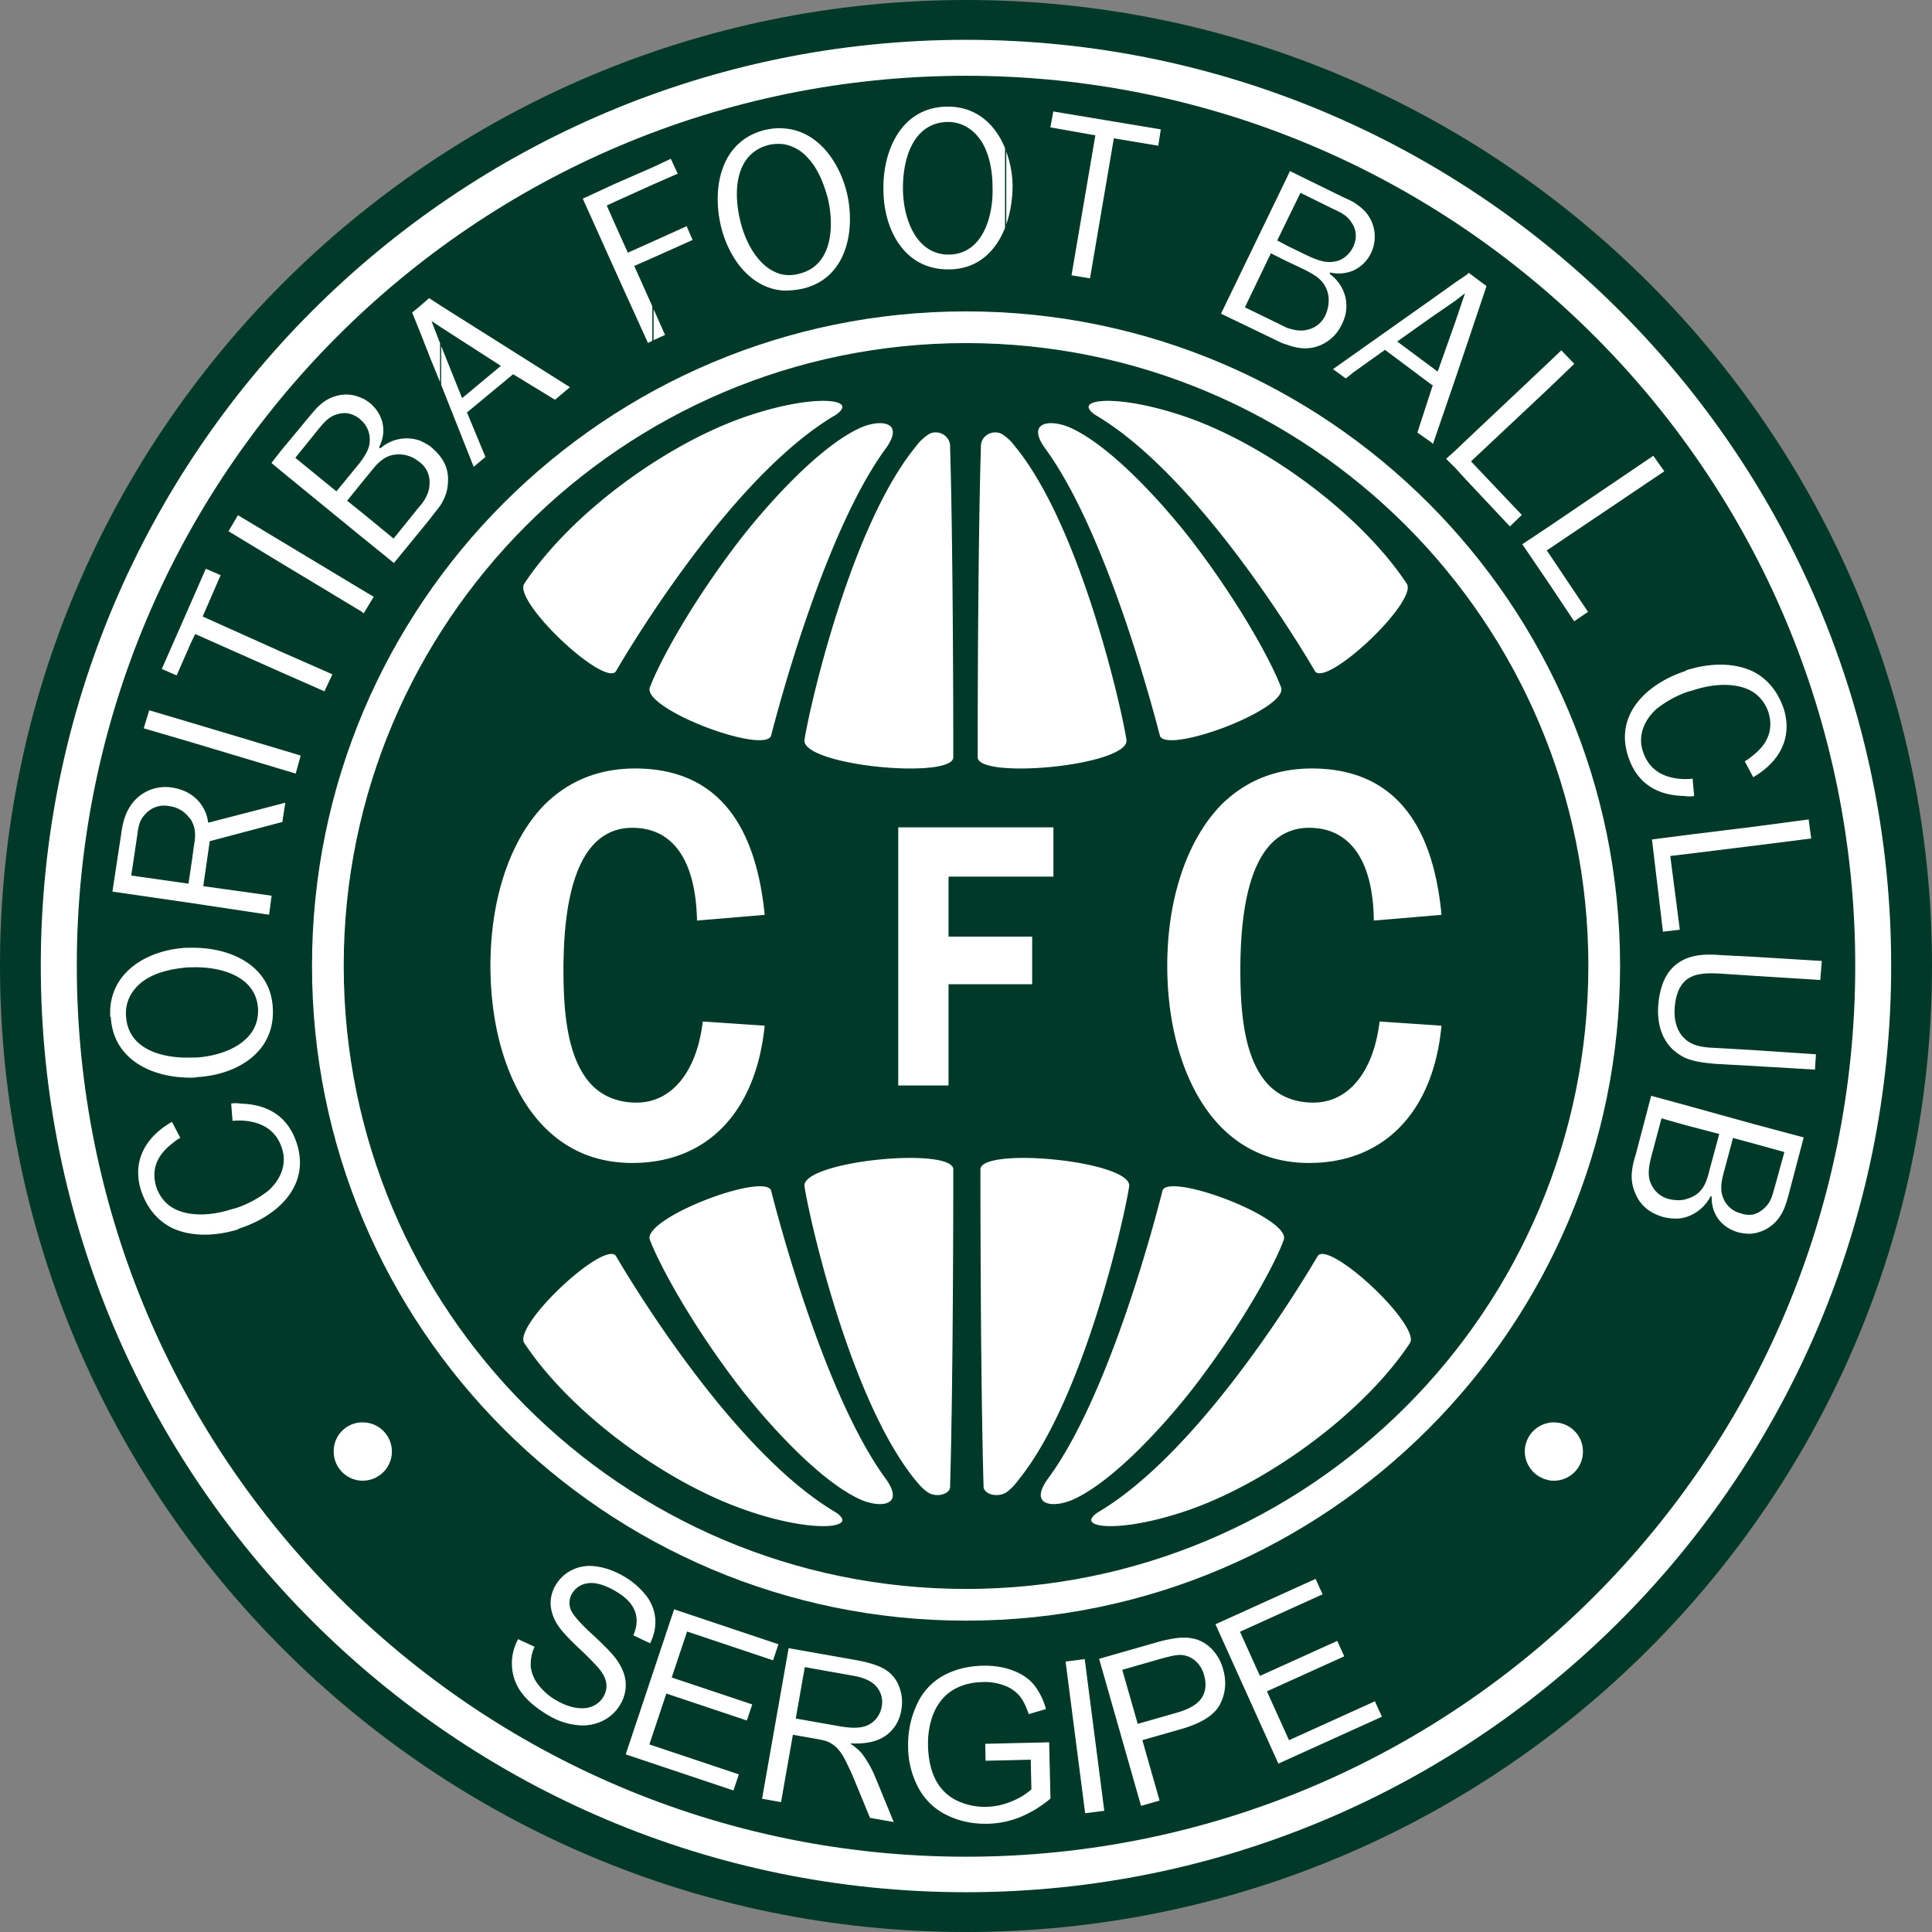 <svg xmlns="http://www.w3.org/2000/svg" width="500" height="500" fill="none"><rect width="100%" height="100%" fill="#808080" stroke="none"/><path fill="#003928" fill-rule="evenodd" d="M250.02 500C388.02 500 500 388 500 249.94 500 111.99 388.03 0 250.02 0 111.98 0 0 112 0 249.94 0 388 111.98 500 250.02 500Z" clip-rule="evenodd"/><path fill="#fff" fill-rule="evenodd" stroke="#003928" stroke-width=".29" d="M250 489.85c132.25 0 239.58-107.47 239.58-239.91 0-132.3-107.32-239.78-239.57-239.78-132.27 0-239.6 107.47-239.6 239.78 0 132.44 107.33 239.91 239.6 239.91Z" clip-rule="evenodd"/><path fill="#003928" fill-rule="evenodd" stroke="#003928" stroke-width=".29" d="M250.02 480.37c127.04 0 229.97-103.22 229.97-230.44 0-127.1-102.93-230.17-229.97-230.17-127.07 0-230 103.07-230 230.17 0 127.22 102.93 230.44 230 230.44Z" clip-rule="evenodd"/><path fill="#fff" fill-rule="evenodd" stroke="#003928" stroke-width=".29" d="M250.02 419.57c93.46 0 169.4-75.9 169.4-169.63 0-93.61-75.94-169.5-169.4-169.5-93.49 0-169.42 75.89-169.42 169.5 0 93.73 75.93 169.63 169.42 169.63Z" clip-rule="evenodd"/><path fill="#003928" fill-rule="evenodd" stroke="#003928" stroke-width=".29" d="M250.02 411.07c88.8 0 160.9-72.06 160.9-161.13 0-88.8-72.1-161-160.9-161-88.82 0-160.92 72.2-160.92 161 0 89.07 72.1 161.13 160.92 161.13Z" clip-rule="evenodd"/><path fill="#fff" fill-rule="evenodd" stroke="#003928" stroke-width=".29" d="M355.4 238.4c-.13-15.5-6.03-24.02-16.58-24.02-11.66 0-17.67 12.36-17.67 36.65 0 10.98.95 23.19 7.38 29.78 2.88 2.88 6.72 4.4 11.38 4.4 9.04 0 15.48-7.97 17-21l16.3 1.1c-2.04 22.5-14.93 35.81-34.4 35.81-8.9 0-16.58-3.01-22.75-9.2-8.9-8.91-14.12-24.28-14.12-41.99 0-17.57 5.22-32.8 14.13-41.86 6.3-6.18 14.1-9.33 23.43-9.33 20 0 31.39 12.76 33.72 38.16l-17.83 1.5ZM245.62 227v15.24h21.65v12.63h-21.65v26.2h-13.3v-67.1h40.45v13.04h-27.15ZM180.24 238.4c-.28-15.5-6.03-24.02-16.59-24.02-11.65 0-17.68 12.36-17.68 36.65 0 10.98.97 23.19 7.4 29.78 2.88 2.88 6.72 4.4 11.38 4.4 9.05 0 15.49-7.97 17-21l16.3 1.1c-2.19 22.5-14.94 35.81-34.4 35.81-8.9 0-16.58-3.01-22.75-9.2-8.9-8.91-14.12-24.28-14.12-41.99 0-17.57 5.21-32.8 14.12-41.86 6.3-6.18 14.12-9.33 23.44-9.33 20.01 0 31.25 12.76 33.72 38.16l-17.82 1.5ZM49.63 250.49h-.83c-3.7.28-7.94 1.1-11.11 3.16-3.15 2.06-5.2 5.35-4.93 9.2.41 8.77 9.6 10.97 16.87 10.7h1.09c7-.42 16.44-3.85 15.9-12.63-.56-8.38-10.01-10.7-17-10.43Zm0 28.55c-9.88.13-20.43-4.4-21.1-15.79-.16 0-.16-.13-.16-.27v-1.52c.42-10.42 10.14-15.77 19.74-16.32h1.52c9.73-.14 20.41 4.39 21.1 15.5.82 11.8-9.46 17.71-19.74 18.26-.55.14-.96.14-1.36.14ZM49.63 212.88a3.5 3.5 0 0 0-.83-1.24 7.43 7.43 0 0 0-5.07-2.88 6.33 6.33 0 0 0-6.04 2.06c-1.5 1.51-1.77 3.3-2.04 5.49l-1.52 10.15 14.53 2.06.97-6.58.4-3.02c.41-2.2.55-4.12-.4-6.04Zm22.88-4.94 1.5-.41-.82 5.35-.68.14-18.1 4.8-1.64 11.39 17.69 2.47-.7 5.22-20.13-3.03-20.7-3.01 2.32-15.24c.42-3.29 1.37-6.44 3.84-8.92a10.96 10.96 0 0 1 9.46-3.02c1.91.28 3.7.96 5.08 1.92a10.35 10.35 0 0 1 4.37 7.14l18.51-4.8ZM49.64 192.29l-12.62-3.7 1.5-4.95 11.12 3.3 22.88 6.85 5.48 1.65-1.37 4.94-4.11-1.23-22.88-6.86ZM49.64 166.21l-3.85 8.78-4.11-1.78 7.96-18.11 3.55-8.1 4.1 1.78-4.65 10.7 19.88 8.93 13.7 6.03-2.18 4.67-11.52-5.08-21.93-9.75-.95 1.93ZM72.51 145.76l-13.57-8.23 2.6-4.4 10.97 6.6 20.97 12.62 3.43 2.05-2.74 4.54-.7-.55-20.96-12.63ZM72.51 121.89l-2.46-2.06 2.46-3.16 7.4-8.92c2.06-2.47 3.7-4.4 6.85-5.35a9.4 9.4 0 0 1 6.72.41c.82.27 1.65.83 2.33 1.37 3.58 3.02 4.53 7.41 2.47 11.53l.14.14a10.48 10.48 0 0 1 10.41-1.92c.82.41 1.65.82 2.47 1.37.28.14.41.41.68.55.7.69 1.5 1.37 2.06 2.2a9.46 9.46 0 0 1 2.05 6.3c0 2.62-.81 4.68-2.05 6.6-.68.96-1.5 1.92-2.33 3.02l-.41.54-2.47 3.02-6.86 8.38-8.49-6.87-20.97-17.15Zm36.32-1.92c-.14-.14-.27-.28-.4-.28a7.92 7.92 0 0 0-6.85-1.78c-2.48.55-4.12 2.47-5.63 4.4l-2.47 3-3.43 4.26 3.43 2.75 8.36 6.86 6.3-7.82c.28-.28.42-.55.7-.82 1.24-1.51 2.18-3.44 2.18-5.36a6.26 6.26 0 0 0-2.19-5.21Zm-15.35-10.98a9.16 9.16 0 0 1-.4-.41c-1.93-1.52-3.84-1.93-6.18-1.1-1.92.68-3.14 2.19-4.39 3.7l-5.88 7.28 10.41 8.5 5.07-6.17c.41-.54.96-1.1 1.37-1.78 1.1-1.51 2.06-3.16 2.06-4.95a6.4 6.4 0 0 0-2.06-5.08ZM93.48 383.34a7.68 7.68 0 0 1-7.26-7.69 7.58 7.58 0 0 1 7.26-7.68h.4a7.68 7.68 0 1 1 0 15.37h-.4Z" clip-rule="evenodd"/><path fill="#fff" fill-rule="evenodd" d="m108.82 86.6-2.33-5.76 2.33-1.92 2.2-1.93.27.14 2.74 1.79 33.72 21.27-4.11 3.43-10.83-6.59-11.78 9.75 4.78 11.53-3.28 2.74-8.5-21.42-2.74-6.71-2.47-6.32Zm5.21-1.78-2.06-1.38 2.06 5.36 5.62 14 9.73-8.1-15.35-9.88Z" clip-rule="evenodd"/><path stroke="#003928" stroke-width=".29" d="m114.03 99.63 8.5 21.42 3.28-2.74-4.78-11.53 11.78-9.75 10.83 6.6 4.11-3.44-33.72-21.27-2.74-1.79-.28-.14-2.19 1.93-2.33 1.92 2.33 5.76 2.47 6.32 2.74 6.71Zm0 0V88.8m0 0-2.06-5.36 2.06 1.38 15.35 9.88-9.73 8.1-5.62-14Z"/><path fill="#fff" fill-rule="evenodd" stroke="#003928" stroke-width=".29" d="m169.01 47.9-9.73 4.4-2.06.96 2.06 4.67 3.28 7.27 6.45-2.89 8.77-3.97 1.65 3.84L169 66.85l-4.66 2.05L169 79.33v8.93l-1.38.69-8.35-18.4-8.64-19.21 8.64-3.99 9.73-4.25 4.67-2.2 1.91 4.12-6.58 2.89Z" clip-rule="evenodd"/><path fill="#fff" fill-rule="evenodd" stroke="#003928" stroke-width=".29" d="M169 88.26v-8.93l3.3 7.41-3.3 1.52ZM202.85 37.47a11.52 11.52 0 0 0-3.7.14c-9.05 2.2-9.19 12.49-7.4 19.62 1.37 5.77 5.08 12.63 11.1 13.73 1.24.14 2.6.14 3.97-.27 8.64-2.07 8.92-12.5 7.27-19.35-.96-3.57-2.47-7.55-5.07-10.3a10.56 10.56 0 0 0-6.17-3.57Zm0 37.88c-8.63-.54-14.4-8.36-16.44-16.88-2.33-10.02 0-22.1 11.5-24.98 1.8-.4 3.43-.55 4.94-.4 8.64.54 14.39 8.37 16.45 16.73 2.32 9.75 0 22.24-11.38 24.99-1.78.4-3.43.54-5.07.54ZM245.34 31.7h-.13c-9.18.28-11.52 10.16-11.38 17.57.14 7 3.16 16.33 11.51 16.47h.42c8.77-.27 11.24-10.43 10.96-17.43 0-3.7-.69-7.96-2.6-11.25-1.92-3.16-4.93-5.35-8.78-5.35Zm0 38.16c-11.37 0-16.72-10.3-16.85-20.45-.28-10.3 4.52-21.69 16.45-21.96h.4c7.54 0 12.49 4.8 14.95 10.98v20.45c-2.33 6.04-7 10.84-14.4 10.98h-.55ZM277.14 71.37l6.17-36.23-11.65-2.06.82-4.4 28.1 4.68-.7 4.52-11.5-1.92-6.17 36.24-5.07-.83Z" clip-rule="evenodd"/><path fill="#fff" fill-rule="evenodd" stroke="#003928" stroke-width=".29" d="M260.28 58.88V38.43a27.09 27.09 0 0 1 1.92 9.48c0 3.57-.55 7.41-1.92 10.97ZM333.07 57.37l-2.33 4.8 2.33 1.24 4.8 2.34c2.32 1.1 4.93 2.33 7.53 1.78 2.06-.28 3.84-1.92 4.67-3.7.13-.15.13-.42.27-.7a5.74 5.74 0 0 0-.7-5.48c-1.08-1.79-2.87-2.61-4.65-3.43l-8.36-4.12-3.56 7.27Zm17.27 12.76a9.91 9.91 0 0 1-6.03.56v.14c4.12 3.15 5.48 8.37 3.15 13.03a10.84 10.84 0 0 1-7.4 6.18c-2.61.55-4.8.13-7-.69-1.1-.27-2.18-.82-3.28-1.37l-13.98-6.73 17.27-35.68.68-1.5 13.98 6.85c.96.42 1.79.83 2.6 1.24 1.65 1.1 3.16 2.2 4.26 4.11a9.93 9.93 0 0 1 .4 9.2 9.6 9.6 0 0 1-4.65 4.66Zm-17.27-2.33-4.1-2.05-6.6 13.72 9.05 4.4 1.65.82c1.63.54 3.42.96 5.07.54a6.51 6.51 0 0 0 4.8-3.84c.97-2.19 1.1-4.94 0-7-1.1-2.33-3.43-3.43-5.5-4.53l-4.37-2.06ZM370.35 114.6l-3.7-2.6 3.7-11.4.28-.82-.28-.14-11.92-8.92-8.08 5.76-2.06 1.65-3.56-2.6 5.62-3.98 20-14.14 6.17-4.4 3.02-2.06.54-.54 4.8 3.57-5.34 15.92-3.02 8.92-5.61 16.34-.56-.56Zm0-19.9 1.65 1.24 4.52-12.76 2.33-6.87-2.33 1.79-6.17 4.25-8.5 6.04 8.5 6.32ZM376.51 121.2l-2.46-2.47 2.46-2.2 3.02-2.88 21.24-20.04 3.3-3.15 3.56 3.7-6.86 6.59-19.87 18.66 13.15 13.86-3.29 3.17-11.23-11.95-3.02-3.3ZM400.77 383.2a7.76 7.76 0 0 1-6.3-7.55 7.67 7.67 0 0 1 6.3-7.55c.42-.13.82-.13 1.37-.13a7.66 7.66 0 0 1 7.67 7.68 7.66 7.66 0 0 1-7.67 7.7c-.55 0-.95 0-1.37-.15ZM400.77 136.15l-7 4.66 7 10.3 6.58 9.88 3.83-2.6-10.41-15.52-.28-.41.28-.14 30.16-20.31-3.02-4.25-27.14 18.39ZM435.86 291.24l-5.76-1.64-2.6 9.74c-.55 2.2-1.09 4.8-.13 6.86a6.72 6.72 0 0 0 4.65 3.99c1.23.27 2.6.4 3.84.13 1.1-.27 2.2-.68 3.15-1.37 2.06-1.51 2.73-3.97 3.3-6.31l2.45-9.06-8.9-2.34Zm17.81 22.93a6.3 6.3 0 0 0 3.02-1.8c1.51-1.36 1.92-3.29 2.47-5.2l2.46-8.92-7.95-2.2-5.07-1.37-2.05 7.68c-.68 2.47-1.5 5.22-.42 7.69a6.42 6.42 0 0 0 4.53 3.85c1.1.4 2.05.4 3.01.27Zm0-23.47 13.3 3.56-3.97 15.1c-.83 3.02-1.65 5.5-4.12 7.68a10.55 10.55 0 0 1-5.2 2.34c-1.24.14-2.48 0-3.7-.27-4.53-1.24-7.28-4.8-7.14-9.47a10.89 10.89 0 0 1-6.98 5.63c-1.65.4-3.57.27-5.35-.14-3.42-.96-6.03-2.88-7.4-6.18-1.64-3.7-.95-6.86.14-10.43l3.97-15.1 8.64 2.34 17.81 4.94ZM435.86 254.32c-1.65 1.78-2.19 4.53-2.32 6.72-.15 2.61.4 5.5 2.32 7.42l.14.14c2.19 2.19 5.34 2.33 8.08 2.46l9.6.55 16.44 1.1-.27 4.26-16.17-.96-9.87-.55c-2.88-.28-5.48-.55-7.95-1.65a14.48 14.48 0 0 1-3.01-2.06c-3.15-3.02-4.12-7.13-3.85-11.4.29-3.97 1.38-8.23 4.67-10.84.68-.54 1.37-.96 2.19-1.36 3.02-1.38 6.3-1.38 9.73-1.1l8.09.41 17.95 1.1-.4 5.21-17.55-1.1-8.37-.55c-2.46-.13-5.9-.27-8.07 1.1-.56.27-.97.69-1.38 1.1ZM435.86 221.25l-3.43.4 2.47 19.09-4.66.54-2.87-24.15 8.49-1.1 17.82-2.2 14.52-1.92.7 5.22-15.22 1.92-17.82 2.2ZM435.86 179.52a27.45 27.45 0 0 0-7.13 4.12c-2.88 2.61-4.8 6.59-3.43 10.7 1.65 5.23 5.9 7 10.56 7.14.68 0 1.5 0 2.32-.14l.42 4.8c-.96.15-1.92.15-2.75 0-6.85-.12-12.33-3.15-14.65-10.42-3.58-11.12 5.2-18.94 14.66-22.1.28-.14.54-.28.82-.4 5.9-1.8 12.06-1.93 17 .4 3.57 1.79 6.43 4.94 8.08 9.74 2.46 7.83-1.37 14.14-8.09 17.98l-2.33-4.38c.83-.42 1.5-.97 2.33-1.65 3.3-2.61 5.35-6.18 3.84-10.98a9.85 9.85 0 0 0-3.84-5.08c-4.39-2.75-10.83-2.06-15.62-.41-.69.14-1.51.4-2.2.68ZM216.42 107.47c-27.13 15.79-54.14 61.62-56.88 66.3-2.88 4.66-27.14-18.12-23.98-22.79 11.79-17.85 35.63-35.41 56.06-42.82 18.35-6.59 31.38-5.35 24.8-.69ZM229.17 116.4c-16.04 22.1-28.1 68.76-29.46 73.98-1.38 5.34-33.73-6.73-31.67-12.5 2.19-5.9 9.6-19.9 21.38-35.69 7-9.46 21.25-25.8 32.48-31.28 5.76-2.89 12.89-2.06 7.27 5.49ZM246.85 196c0 6.03-39.75 2.32-38.79-4.54.97-6.72 11.52-54.63 28.66-75.76a13.56 13.56 0 0 1 3.14-3.16c2.47-1.92 6.3-.13 6.17 3.16.82 28 .82 74.11.82 80.3ZM216.42 391.3c-27.13-15.93-54.14-61.63-56.88-66.3-2.88-4.66-27.14 17.99-23.98 22.65 11.79 17.84 35.63 35.41 56.06 42.83 18.35 6.72 31.38 5.34 24.8.82ZM229.17 382.38c-16.04-22.1-28.1-68.9-29.46-74.26-1.38-5.2-33.73 7-31.67 12.77 2.19 5.77 9.6 19.9 21.38 35.68 7 9.48 21.25 25.81 32.48 31.3 5.76 2.88 12.89 2.06 7.27-5.49ZM246.85 302.63c0-6.17-39.75-2.33-38.79 4.4.97 6.86 11.52 54.9 28.66 76.03 1.08 1.24 1.63 2.06 3.14 3.16 2.47 1.78 6.44.54 6.17-1.65.82-28 .82-75.9.82-81.94ZM284 391.3c27.14-15.93 54.14-61.63 56.88-66.3 2.88-4.66 27.14 17.99 24.14 22.65-11.8 17.84-35.78 35.41-56.07 42.83-18.5 6.72-31.53 5.34-24.95.82ZM271.25 382.38c16.17-22.1 28.1-68.9 29.46-74.26 1.38-5.2 33.73 7 31.67 12.77-2.06 5.77-9.6 19.9-21.38 35.68-7 9.48-21.25 25.81-32.49 31.3-5.74 2.88-12.88 2.06-7.26-5.49ZM253.59 302.63c0-6.17 39.74-2.33 38.78 4.4-.96 6.86-11.51 54.9-28.65 76.03a16.34 16.34 0 0 1-3 3.16c-2.62 1.78-6.46.54-6.32-1.65-.81-28-.81-75.9-.81-81.94ZM283.32 107.47c27 15.79 54.13 61.62 56.87 66.3 2.89 4.66 27.14-18.12 24-22.79-11.8-17.85-35.65-35.41-56.06-42.82-18.37-6.59-31.4-5.35-24.81-.69ZM270.56 116.4c16.04 22.1 28.1 68.76 29.47 73.98 1.37 5.34 33.71-6.73 31.66-12.5-2.2-5.9-9.6-19.9-21.38-35.69-7-9.46-21.25-25.8-32.5-31.28-5.74-2.89-12.87-2.06-7.25 5.49ZM252.88 196c0 6.03 39.75 2.32 38.79-4.54-.96-6.72-11.52-54.63-28.65-75.76-1.1-1.37-1.63-2.06-3.15-3.16-2.47-1.92-6.3-.13-6.16 3.16-.83 28-.83 74.11-.83 80.3ZM62.19 312.1a27.7 27.7 0 0 0 7.16-4.06c2.9-2.58 4.87-6.54 3.52-10.67-1.6-5.24-5.84-7.05-10.49-7.23-.69 0-1.51-.01-2.33.12l-.38-4.8a9.06 9.06 0 0 1 2.75.02c6.84.19 12.3 3.25 14.58 10.55 3.47 11.15-5.37 18.9-14.85 21.98l-.83.4c-5.91 1.73-12.08 1.82-16.99-.55-3.55-1.82-6.4-5-8-9.82-2.41-7.84 1.48-14.12 8.23-17.91l2.3 4.42c-.84.4-1.53.94-2.35 1.62-3.31 2.58-5.4 6.13-3.93 10.95.8 2.34 2.16 4 3.8 5.1 4.36 2.8 10.81 2.16 15.62.55.68-.13 1.5-.4 2.19-.67ZM134 424.02l4.53 2.08a10.95 10.95 0 0 0-1.03 5.1 9 9 0 0 0 1.92 4.7 15.32 15.32 0 0 0 4.71 4.07c1.75 1 3.43 1.63 5.06 1.87 1.64.24 3.04.1 4.21-.45a5.68 5.68 0 0 0 2.67-2.4c.62-1.07.85-2.2.69-3.37-.16-1.17-.8-2.44-1.95-3.82a75 75 0 0 0-5.18-5.22c-2.74-2.59-4.56-4.58-5.43-5.98a10.8 10.8 0 0 1-1.84-5.34 9.15 9.15 0 0 1 1.26-5 10.13 10.13 0 0 1 4.3-4.05 10.57 10.57 0 0 1 6.3-.98c2.36.3 4.7 1.13 7.03 2.45a19.84 19.84 0 0 1 6.05 5.13 11.36 11.36 0 0 1 2.44 6.24c.12 2.2-.35 4.35-1.43 6.43l-4.59-2.19c1.02-2.31 1.17-4.43.44-6.31-.72-1.9-2.4-3.61-5.06-5.14-2.77-1.58-5.08-2.23-6.92-1.95a5.28 5.28 0 0 0-4 2.59 4.6 4.6 0 0 0-.41 3.84c.42 1.3 2.24 3.45 5.48 6.42 3.23 2.97 5.36 5.17 6.38 6.6 1.48 2.06 2.3 4.09 2.44 6.06a9.88 9.88 0 0 1-1.38 5.73 10.82 10.82 0 0 1-4.55 4.3 11.95 11.95 0 0 1-6.7 1.18 18.13 18.13 0 0 1-7.42-2.46c-3.12-1.8-5.47-3.75-7.06-5.87a12.56 12.56 0 0 1-2.6-6.96c-.17-2.52.4-4.95 1.65-7.3Zm27.75 30.1 12.62-37.82 27.27 9.14-1.48 4.43-22.25-7.45-3.89 11.62 20.84 6.97-1.48 4.44-20.84-6.98-4.3 12.89 23.15 7.75-1.48 4.44-28.16-9.43Zm35.3 11.51 6.93-39.26 17.38 3.08c3.48.62 6.08 1.44 7.76 2.47a8.87 8.87 0 0 1 3.7 4.5c.78 1.97.96 4.04.59 6.2-.5 2.78-1.81 4.97-3.95 6.57-2.14 1.59-5.12 2.3-8.97 2.16 1.26.9 2.19 1.74 2.78 2.51a27.17 27.17 0 0 1 3.38 5.99l4.88 11.88-6.48-1.14-3.74-9.09a75.22 75.22 0 0 0-2.77-6.07 11.88 11.88 0 0 0-2.18-3.1 8 8 0 0 0-2.18-1.45c-.56-.22-1.51-.46-2.86-.7l-6-1.06-3.07 17.44-5.2-.93Zm9.06-21 11.14 1.97c2.37.41 4.26.5 5.68.23a5.85 5.85 0 0 0 3.44-1.82 6.47 6.47 0 0 0 1.67-3.33 5.97 5.97 0 0 0-1.2-4.94c-1.14-1.44-3.14-2.4-6.04-2.92l-12.4-2.2-2.29 13Zm48.82 11.2-.1-4.68 16.83-.39.35 14.77a29.78 29.78 0 0 1-7.9 4.85 23.78 23.78 0 0 1-8.43 1.75c-3.91.1-7.48-.66-10.72-2.26a16.56 16.56 0 0 1-7.4-7.1 22.97 22.97 0 0 1-2.69-10.56c-.09-3.89.64-7.52 2.18-10.92a16.15 16.15 0 0 1 6.81-7.65c3-1.7 6.48-2.6 10.45-2.7 2.87-.06 5.49.34 7.83 1.23 2.36.88 4.21 2.14 5.56 3.77a17.22 17.22 0 0 1 3.16 6.46l-4.72 1.4c-.64-2-1.42-3.58-2.32-4.73a9.22 9.22 0 0 0-3.88-2.7 13.78 13.78 0 0 0-5.5-.91c-2.4.05-4.46.47-6.2 1.25a11.57 11.57 0 0 0-4.18 3 13.83 13.83 0 0 0-2.41 4c-.96 2.5-1.4 5.19-1.33 8.07.08 3.56.76 6.53 2.03 8.9a11.8 11.8 0 0 0 5.45 5.22 16.5 16.5 0 0 0 7.47 1.56c2.28-.05 4.5-.54 6.65-1.47a17.04 17.04 0 0 0 4.86-2.97l-.17-7.46-11.68.27Zm25.78 13.6-5.1-39.54 5.24-.68 5.1 39.55-5.24.67Zm14.49-1.89-10.93-38.34 14.45-4.13a36.1 36.1 0 0 1 5.94-1.3c1.96-.23 3.72-.08 5.23.44a9.67 9.67 0 0 1 4.14 2.8 12.04 12.04 0 0 1 2.64 4.9c.93 3.24.68 6.3-.76 9.14-1.42 2.85-4.85 5.05-10.27 6.6l-9.82 2.8 4.46 15.64-5.08 1.45Zm-.66-21.58 9.89-2.83c3.28-.94 5.43-2.21 6.46-3.82 1.02-1.62 1.23-3.54.58-5.75a7.15 7.15 0 0 0-2.38-3.77 5.9 5.9 0 0 0-3.84-1.35c-.93.02-2.54.36-4.83 1l-9.8 2.81 3.92 13.7Zm36.23 10.66-16.4-36.33 26.18-11.87 1.93 4.26-21.38 9.69 5.04 11.16 20.02-9.06 1.92 4.26-20.01 9.06 5.6 12.38 22.23-10.07 1.93 4.26-27.06 12.26Z" clip-rule="evenodd"/></svg>